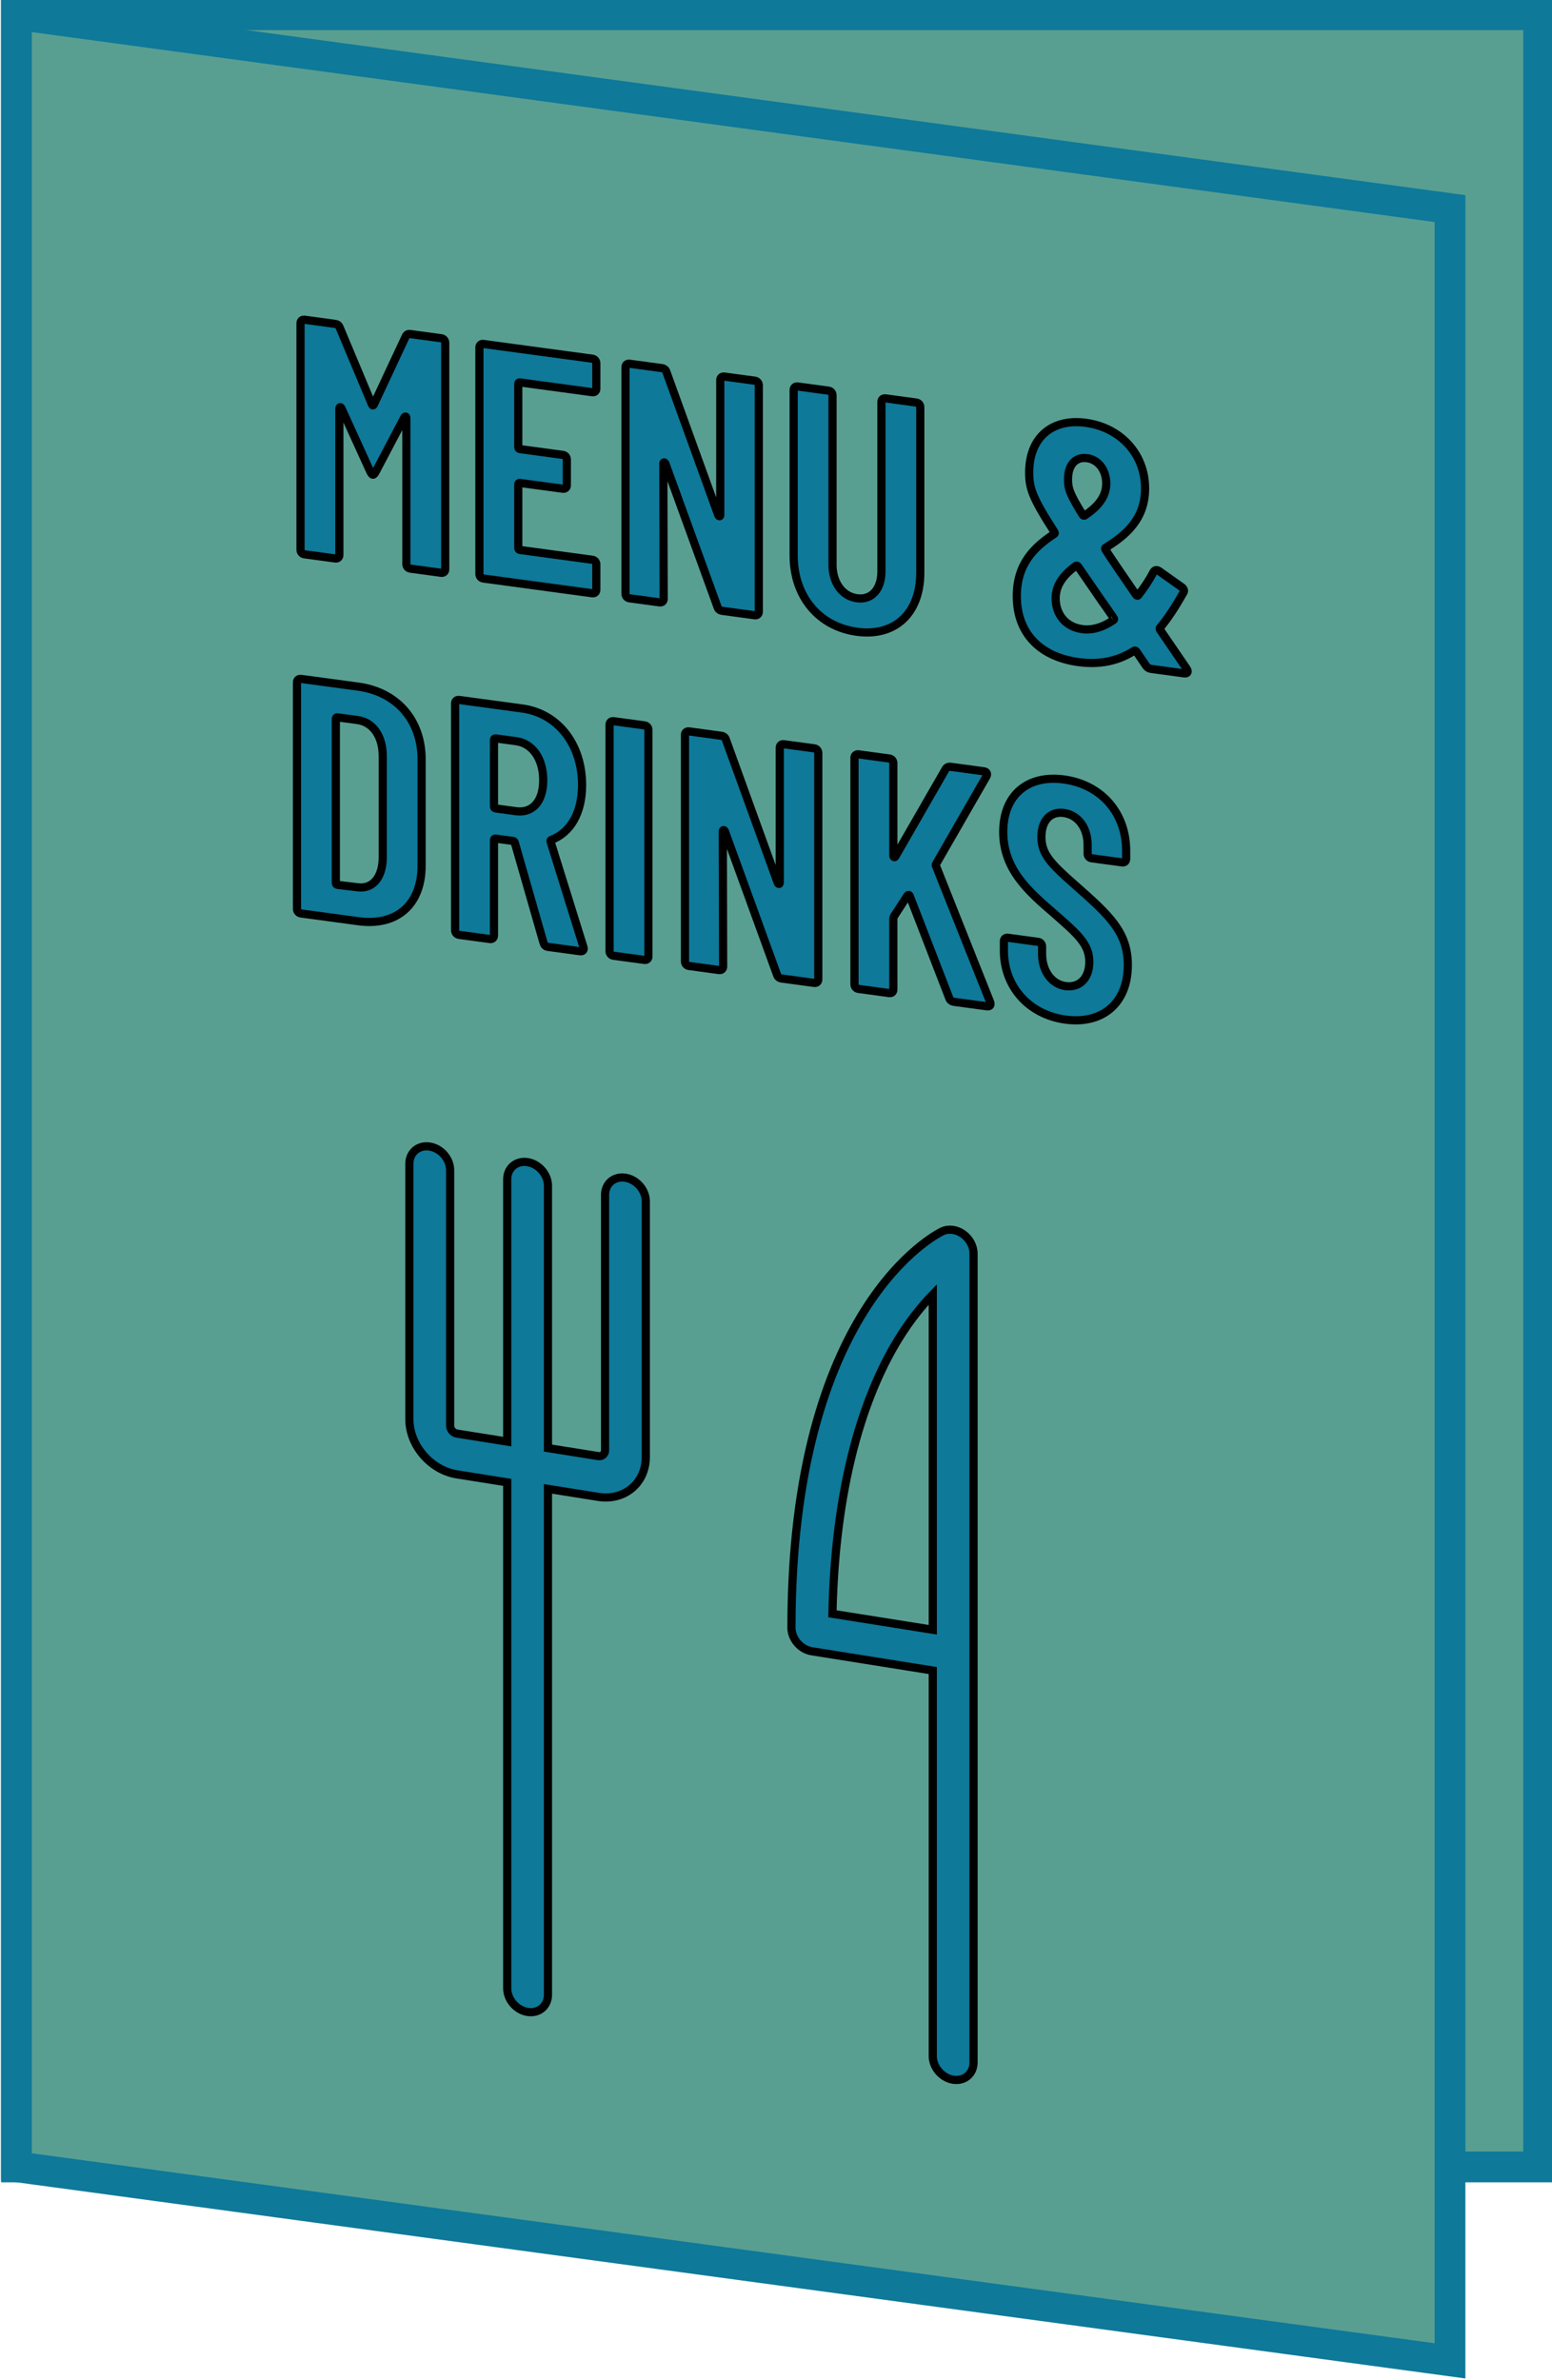 <?xml version="1.0" encoding="UTF-8" standalone="no"?>
<svg
   xmlns:dc="http://purl.org/dc/elements/1.1/"
   xmlns:cc="http://creativecommons.org/ns#"
   xmlns:rdf="http://www.w3.org/1999/02/22-rdf-syntax-ns#"
   xmlns:svg="http://www.w3.org/2000/svg"
   xmlns="http://www.w3.org/2000/svg"
   id="svg1663"
   version="1.1"
   viewBox="0 0 67.044 102.796"
   height="102.796mm"
   width="67.044mm">
  <defs
     id="defs1657">
    <clipPath
       clipPathUnits="userSpaceOnUse"
       id="clipPath2234">
      <path
         d="M 0,841.89 H 595.276 V 0 H 0 Z"
         id="path2232" />
    </clipPath>
  </defs>
  <g
     transform="translate(-70.8,-99.703)"
     id="layer1">
    <g
       style="fill:#685c50;fill-opacity:1;stroke:#000000;stroke-opacity:1"
       id="g2216"
       transform="matrix(0.353,0,0,-0.353,-1.216,314.353)">
      <path
         d="M 392.302,342.945 H 206.023 v 263.33 h 186.279 z"
         style="fill:#589f92;fill-opacity:1;fill-rule:nonzero;stroke:#0e7999;stroke-width:3.766;stroke-linecap:butt;stroke-linejoin:miter;stroke-miterlimit:10;stroke-dasharray:none;stroke-opacity:1"
         id="path2218" />
      <g
         style="fill:#685c50;fill-opacity:1;stroke:#000000;stroke-opacity:1"
         id="g2220"
         transform="translate(381.457,319.22)">
        <path
           d="m 0,0 -175.434,23.751 v 263.33 L 0,263.33 Z"
           style="fill:#685c50;fill-opacity:1;fill-rule:nonzero;stroke:#000000;stroke-opacity:1"
           id="path2222" />
      </g>
      <g
         style="fill:#589f92;fill-opacity:1;stroke:#0e7999;stroke-opacity:1"
         id="g2224"
         transform="translate(381.457,319.22)">
        <path
           d="m 0,0 -175.434,23.751 v 263.33 L 0,263.33 Z"
           style="fill:#589f92;stroke:#0e7999;stroke-width:3.766;stroke-linecap:butt;stroke-linejoin:miter;stroke-miterlimit:10;stroke-dasharray:none;stroke-opacity:1;fill-opacity:1"
           id="path2226" />
      </g>
      <g
         style="fill:#0e7999;fill-opacity:1;stroke:#000000;stroke-opacity:1"
         id="g2228">
        <g
           style="fill:#0e7999;fill-opacity:1;stroke:#000000;stroke-opacity:1"
           id="g2230"
           clip-path="url(#clipPath2234)">
          <g
             style="fill:#0e7999;fill-opacity:1;stroke:#000000;stroke-opacity:1"
             id="g2236"
             transform="translate(305.88,410.626)">
            <path
               d="m 0,0 c 0.366,17.468 4.553,27.896 8.091,33.636 1.456,2.363 2.919,4.135 4.189,5.434 V -1.062 -1.955 Z m 15.974,46.466 c -0.799,0.565 -1.773,0.688 -2.541,0.32 -0.753,-0.361 -18.448,-9.287 -18.448,-48.481 0,-1.378 1.117,-2.673 2.494,-2.892 L 12.28,-6.944 v -47.173 c 0,-1.377 1.116,-2.672 2.494,-2.892 1.378,-0.219 2.495,0.72 2.495,2.098 v 49.667 3.388 45.928 c 0,0.911 -0.497,1.829 -1.295,2.394"
               style="fill:#0e7999;fill-opacity:1;fill-rule:nonzero;stroke:#000000;stroke-opacity:1"
               id="path2238" />
          </g>
          <g
             style="fill:#0e7999;fill-opacity:1;stroke:#000000;stroke-opacity:1"
             id="g2240"
             transform="translate(280.548,463.977)">
            <path
               d="m 0,0 c -1.378,0.219 -2.494,-0.72 -2.494,-2.097 v -31.262 c 0,-0.458 -0.373,-0.772 -0.832,-0.699 l -6.153,0.98 v 32.093 c 0,1.378 -1.116,2.672 -2.494,2.892 -1.378,0.219 -2.494,-0.72 -2.494,-2.097 v -32.094 l -6.152,0.98 c -0.459,0.073 -0.832,0.506 -0.832,0.964 V 0.922 c 0,1.377 -1.116,2.672 -2.494,2.891 -1.378,0.22 -2.494,-0.719 -2.494,-2.097 v -31.261 c 0,-3.21 2.61,-6.237 5.82,-6.748 l 6.152,-0.979 v -61.902 c 0,-1.377 1.116,-2.672 2.494,-2.892 1.378,-0.219 2.494,0.72 2.494,2.098 v 61.901 l 6.153,-0.98 c 3.21,-0.511 5.82,1.684 5.82,4.894 V -2.892 C 2.494,-1.514 1.378,-0.219 0,0"
               style="fill:#0e7999;fill-opacity:1;fill-rule:nonzero;stroke:#000000;stroke-opacity:1"
               id="path2242" />
          </g>
          <g
             style="fill:#0e7999;fill-opacity:1;stroke:#000000;stroke-opacity:1"
             id="g2244"
             transform="translate(240.786,540.812)">
            <path
               d="m 0,0 v 27.716 c 0,0.287 0.204,0.464 0.491,0.426 L 4.222,27.637 C 4.468,27.604 4.673,27.493 4.796,27.189 L 8.73,17.801 c 0.083,-0.175 0.166,-0.186 0.247,-0.033 l 3.894,8.329 c 0.123,0.27 0.327,0.325 0.574,0.291 l 3.772,-0.51 c 0.286,-0.039 0.491,-0.272 0.491,-0.559 V -2.396 c 0,-0.288 -0.205,-0.465 -0.491,-0.426 l -3.772,0.51 c -0.287,0.039 -0.492,0.272 -0.492,0.559 v 17.876 c 0,0.205 -0.164,0.227 -0.246,0.074 L 9.182,9.499 C 9.059,9.27 8.936,9.164 8.854,9.175 8.772,9.186 8.649,9.325 8.525,9.588 L 5.001,17.322 C 4.919,17.497 4.754,17.479 4.754,17.273 V -0.644 c 0,-0.287 -0.204,-0.464 -0.491,-0.425 l -3.772,0.51 C 0.204,-0.52 0,-0.287 0,0"
               style="fill:#0e7999;fill-opacity:1;fill-rule:nonzero;stroke:#000000;stroke-opacity:1"
               id="path2246" />
          </g>
          <g
             style="fill:#0e7999;fill-opacity:1;stroke:#000000;stroke-opacity:1"
             id="g2248"
             transform="translate(276.494,560.087)">
            <path
               d="M 0,0 -8.854,1.198 C -8.978,1.215 -9.06,1.144 -9.06,1.021 v -7.749 c 0,-0.123 0.082,-0.216 0.206,-0.233 l 5.247,-0.71 c 0.286,-0.038 0.491,-0.271 0.491,-0.558 v -3.157 c 0,-0.287 -0.205,-0.464 -0.491,-0.426 l -5.247,0.71 c -0.124,0.017 -0.206,-0.054 -0.206,-0.177 v -7.79 c 0,-0.123 0.082,-0.216 0.206,-0.233 L 0,-20.5 c 0.287,-0.039 0.492,-0.271 0.492,-0.559 v -3.115 C 0.492,-24.461 0.287,-24.639 0,-24.6 l -13.322,1.803 c -0.288,0.039 -0.493,0.272 -0.493,0.559 V 5.478 c 0,0.287 0.205,0.464 0.493,0.425 L 0,4.1 C 0.287,4.062 0.492,3.829 0.492,3.542 V 0.426 C 0.492,0.139 0.287,-0.039 0,0"
               style="fill:#0e7999;fill-opacity:1;fill-rule:nonzero;stroke:#000000;stroke-opacity:1"
               id="path2250" />
          </g>
          <g
             style="fill:#0e7999;fill-opacity:1;stroke:#000000;stroke-opacity:1"
             id="g2252"
             transform="translate(280.554,535.43)">
            <path
               d="m 0,0 v 27.716 c 0,0.287 0.206,0.464 0.492,0.426 L 4.428,27.609 C 4.714,27.57 4.92,27.419 5.002,27.162 L 11.355,9.615 c 0.083,-0.175 0.246,-0.197 0.246,0.008 v 16.523 c 0,0.287 0.205,0.464 0.493,0.425 l 3.729,-0.504 c 0.287,-0.039 0.492,-0.272 0.492,-0.559 V -2.208 c 0,-0.287 -0.205,-0.464 -0.492,-0.425 l -3.975,0.538 c -0.287,0.038 -0.493,0.189 -0.575,0.447 L 4.879,15.945 C 4.797,16.12 4.632,16.102 4.632,15.938 l 0.042,-16.57 c 0,-0.287 -0.205,-0.465 -0.493,-0.426 L 0.492,-0.559 C 0.206,-0.52 0,-0.287 0,0"
               style="fill:#0e7999;fill-opacity:1;fill-rule:nonzero;stroke:#000000;stroke-opacity:1"
               id="path2254" />
          </g>
          <g
             style="fill:#0e7999;fill-opacity:1;stroke:#000000;stroke-opacity:1"
             id="g2256"
             transform="translate(301.136,540.107)">
            <path
               d="m 0,0 v 20.254 c 0,0.287 0.205,0.464 0.491,0.426 L 4.263,20.169 C 4.55,20.13 4.755,19.897 4.755,19.61 V -1.136 c 0,-2.173 1.188,-3.85 2.992,-4.094 1.805,-0.245 2.992,1.112 2.992,3.285 v 20.746 c 0,0.287 0.206,0.464 0.492,0.426 l 3.772,-0.511 c 0.287,-0.039 0.492,-0.272 0.492,-0.559 V -2.097 c 0,-5.002 -3.115,-7.861 -7.748,-7.234 C 3.074,-8.698 0,-5.002 0,0"
               style="fill:#0e7999;fill-opacity:1;fill-rule:nonzero;stroke:#000000;stroke-opacity:1"
               id="path2258" />
          </g>
          <g
             style="fill:#0e7999;fill-opacity:1;stroke:#000000;stroke-opacity:1"
             id="g2260"
             transform="translate(334.714,549.462)">
            <path
               d="m 0,0 c 0,-1.107 0.123,-1.697 1.763,-4.339 0.082,-0.134 0.164,-0.185 0.287,-0.12 1.516,1.024 2.624,2.228 2.624,3.908 0,1.681 -0.985,2.922 -2.337,3.105 C 0.902,2.748 0,1.722 0,0 m 5.534,-17.272 c 0.123,0.065 0.123,0.147 0.041,0.281 -0.533,0.769 -1.024,1.492 -1.517,2.174 l -2.829,4.113 c -0.081,0.093 -0.164,0.145 -0.286,0.08 -1.393,-1.041 -2.46,-2.25 -2.46,-3.972 0,-1.886 1.148,-3.599 3.526,-3.798 1.189,-0.079 2.377,0.334 3.525,1.122 m 8.691,-6.506 -4.059,0.549 c -0.245,0.033 -0.45,0.143 -0.615,0.371 l -1.189,1.759 c -0.082,0.093 -0.163,0.145 -0.287,0.08 -2.008,-1.286 -4.262,-1.719 -6.804,-1.376 -4.55,0.617 -7.542,3.399 -7.542,8.074 0,3.977 2.172,6.019 4.549,7.584 0.123,0.065 0.123,0.147 0.041,0.281 -2.664,4.133 -3.074,5.296 -3.074,7.264 0,4.263 2.787,6.633 6.928,6.073 C 6.396,6.31 9.428,3.07 9.428,-1.153 9.428,-4.884 7.092,-6.864 4.632,-8.376 4.509,-8.441 4.509,-8.523 4.592,-8.658 5.042,-9.375 5.575,-10.144 6.149,-11 l 2.173,-3.165 c 0.081,-0.133 0.204,-0.15 0.286,-0.038 0.657,0.854 1.313,1.79 1.845,2.826 0.164,0.264 0.41,0.313 0.696,0.11 l 2.789,-1.976 c 0.246,-0.197 0.328,-0.455 0.164,-0.679 -0.943,-1.676 -1.845,-3.071 -2.83,-4.25 -0.081,-0.071 -0.081,-0.153 0,-0.287 l 3.24,-4.743 c 0.246,-0.361 0.123,-0.631 -0.287,-0.576"
               style="fill:#0e7999;fill-opacity:1;fill-rule:nonzero;stroke:#000000;stroke-opacity:1"
               id="path2262" />
          </g>
          <g
             style="fill:#0e7999;fill-opacity:1;stroke:#000000;stroke-opacity:1"
             id="g2264"
             transform="translate(245.315,499.807)">
            <path
               d="M 0,0 2.459,-0.292 C 4.263,-0.536 5.493,0.856 5.534,3.27 v 12.463 c 0,2.46 -1.188,4.179 -3.115,4.44 L 0,20.5 c -0.123,0.017 -0.205,-0.054 -0.205,-0.177 V 0.233 C -0.205,0.11 -0.123,0.017 0,0 m -4.96,-2.937 v 27.716 c 0,0.287 0.205,0.465 0.492,0.426 l 7.01,-0.949 c 4.715,-0.638 7.747,-4.123 7.747,-8.879 V 2.339 c 0,-4.756 -3.032,-7.421 -7.747,-6.783 l -7.01,0.948 c -0.287,0.039 -0.492,0.272 -0.492,0.559"
               style="fill:#0e7999;fill-opacity:1;fill-rule:nonzero;stroke:#000000;stroke-opacity:1"
               id="path2266" />
          </g>
          <g
             style="fill:#0e7999;fill-opacity:1;stroke:#000000;stroke-opacity:1"
             id="g2268"
             transform="translate(264.462,517.552)">
            <path
               d="m 0,0 v -8.159 c 0,-0.123 0.082,-0.216 0.205,-0.233 l 2.5,-0.338 c 1.968,-0.266 3.32,1.15 3.32,3.774 0,2.706 -1.352,4.529 -3.32,4.795 l -2.5,0.338 C 0.082,0.194 0,0.123 0,0 M 6.066,-24.847 2.541,-12.562 C 2.5,-12.474 2.46,-12.386 2.337,-12.37 l -2.132,0.288 C 0.082,-12.065 0,-12.136 0,-12.259 v -11.685 c 0,-0.287 -0.205,-0.464 -0.492,-0.426 l -3.772,0.511 c -0.287,0.039 -0.492,0.272 -0.492,0.559 V 4.457 c 0,0.287 0.205,0.464 0.492,0.425 L 3.442,3.839 c 4.388,-0.593 7.339,-4.396 7.339,-9.357 0,-3.403 -1.394,-5.797 -3.73,-6.711 -0.123,-0.024 -0.165,-0.101 -0.123,-0.229 l 4.016,-12.885 c 0.123,-0.386 -0.082,-0.563 -0.41,-0.519 L 6.6,-25.329 c -0.288,0.039 -0.452,0.225 -0.534,0.482"
               style="fill:#0e7999;fill-opacity:1;fill-rule:nonzero;stroke:#000000;stroke-opacity:1"
               id="path2270" />
          </g>
          <g
             style="fill:#0e7999;fill-opacity:1;stroke:#000000;stroke-opacity:1"
             id="g2272"
             transform="translate(278.607,491.694)">
            <path
               d="m 0,0 v 27.716 c 0,0.287 0.205,0.464 0.492,0.425 l 3.772,-0.51 C 4.55,27.592 4.755,27.359 4.755,27.072 V -0.644 c 0,-0.287 -0.205,-0.464 -0.491,-0.425 l -3.772,0.51 C 0.205,-0.52 0,-0.287 0,0"
               style="fill:#0e7999;fill-opacity:1;fill-rule:nonzero;stroke:#000000;stroke-opacity:1"
               id="path2274" />
          </g>
          <g
             style="fill:#0e7999;fill-opacity:1;stroke:#000000;stroke-opacity:1"
             id="g2276"
             transform="translate(287.833,490.445)">
            <path
               d="m 0,0 v 27.716 c 0,0.287 0.205,0.464 0.491,0.426 L 4.427,27.609 C 4.714,27.57 4.919,27.419 5.001,27.162 L 11.354,9.615 c 0.083,-0.175 0.247,-0.197 0.247,0.008 v 16.523 c 0,0.287 0.205,0.464 0.492,0.426 l 3.729,-0.505 c 0.287,-0.039 0.493,-0.272 0.493,-0.559 V -2.208 c 0,-0.287 -0.206,-0.464 -0.493,-0.425 l -3.975,0.538 c -0.287,0.039 -0.493,0.189 -0.574,0.447 L 4.878,15.945 C 4.796,16.12 4.631,16.101 4.631,15.937 L 4.673,-0.632 c 0,-0.287 -0.205,-0.465 -0.492,-0.426 l -3.69,0.499 C 0.205,-0.52 0,-0.287 0,0"
               style="fill:#0e7999;fill-opacity:1;fill-rule:nonzero;stroke:#000000;stroke-opacity:1"
               id="path2278" />
          </g>
          <g
             style="fill:#0e7999;fill-opacity:1;stroke:#000000;stroke-opacity:1"
             id="g2280"
             transform="translate(308.577,487.638)">
            <path
               d="m 0,0 v 27.716 c 0,0.287 0.205,0.464 0.493,0.426 L 4.264,27.631 C 4.551,27.592 4.756,27.359 4.756,27.072 V 15.756 c 0,-0.205 0.164,-0.268 0.246,-0.115 L 11.15,26.33 c 0.123,0.23 0.37,0.319 0.616,0.286 l 4.058,-0.549 c 0.368,-0.05 0.491,-0.313 0.328,-0.618 L 10.003,14.759 C 9.962,14.642 9.921,14.647 9.962,14.519 l 6.641,-16.684 c 0.123,-0.344 0,-0.574 -0.369,-0.524 l -4.058,0.549 c -0.246,0.034 -0.492,0.19 -0.574,0.447 L 6.765,10.811 C 6.723,10.98 6.56,10.961 6.478,10.85 L 4.838,8.324 C 4.796,8.248 4.756,8.171 4.756,8.089 v -8.733 c 0,-0.287 -0.205,-0.464 -0.492,-0.425 l -3.771,0.51 C 0.205,-0.52 0,-0.287 0,0"
               style="fill:#0e7999;fill-opacity:1;fill-rule:nonzero;stroke:#000000;stroke-opacity:1"
               id="path2282" />
          </g>
          <g
             style="fill:#0e7999;fill-opacity:1;stroke:#000000;stroke-opacity:1"
             id="g2284"
             transform="translate(326.863,491.765)">
            <path
               d="M 0,0 V 1.148 C 0,1.435 0.205,1.612 0.492,1.573 L 4.182,1.074 C 4.469,1.035 4.673,0.803 4.673,0.516 v -0.903 c 0,-2.173 1.23,-3.733 2.87,-3.955 1.681,-0.227 2.91,0.918 2.91,2.968 0,2.173 -1.435,3.393 -4.305,5.913 -3.115,2.676 -6.23,5.394 -6.23,9.986 0,4.551 3.033,7.011 7.42,6.417 4.591,-0.621 7.625,-4.107 7.625,-8.739 v -0.985 c 0,-0.287 -0.205,-0.464 -0.492,-0.425 l -3.731,0.504 c -0.287,0.039 -0.492,0.272 -0.492,0.559 v 1.066 c 0,2.132 -1.188,3.687 -2.91,3.92 -1.558,0.211 -2.746,-0.817 -2.746,-2.949 0,-2.05 1.105,-3.225 4.139,-5.891 4.182,-3.681 6.436,-5.75 6.436,-9.768 0,-4.714 -3.155,-7.28 -7.624,-6.676 C 3.033,-7.832 0,-4.387 0,0"
               style="fill:#0e7999;fill-opacity:1;fill-rule:nonzero;stroke:#000000;stroke-opacity:1"
               id="path2286" />
          </g>
        </g>
      </g>
    </g>
  </g>
</svg>
